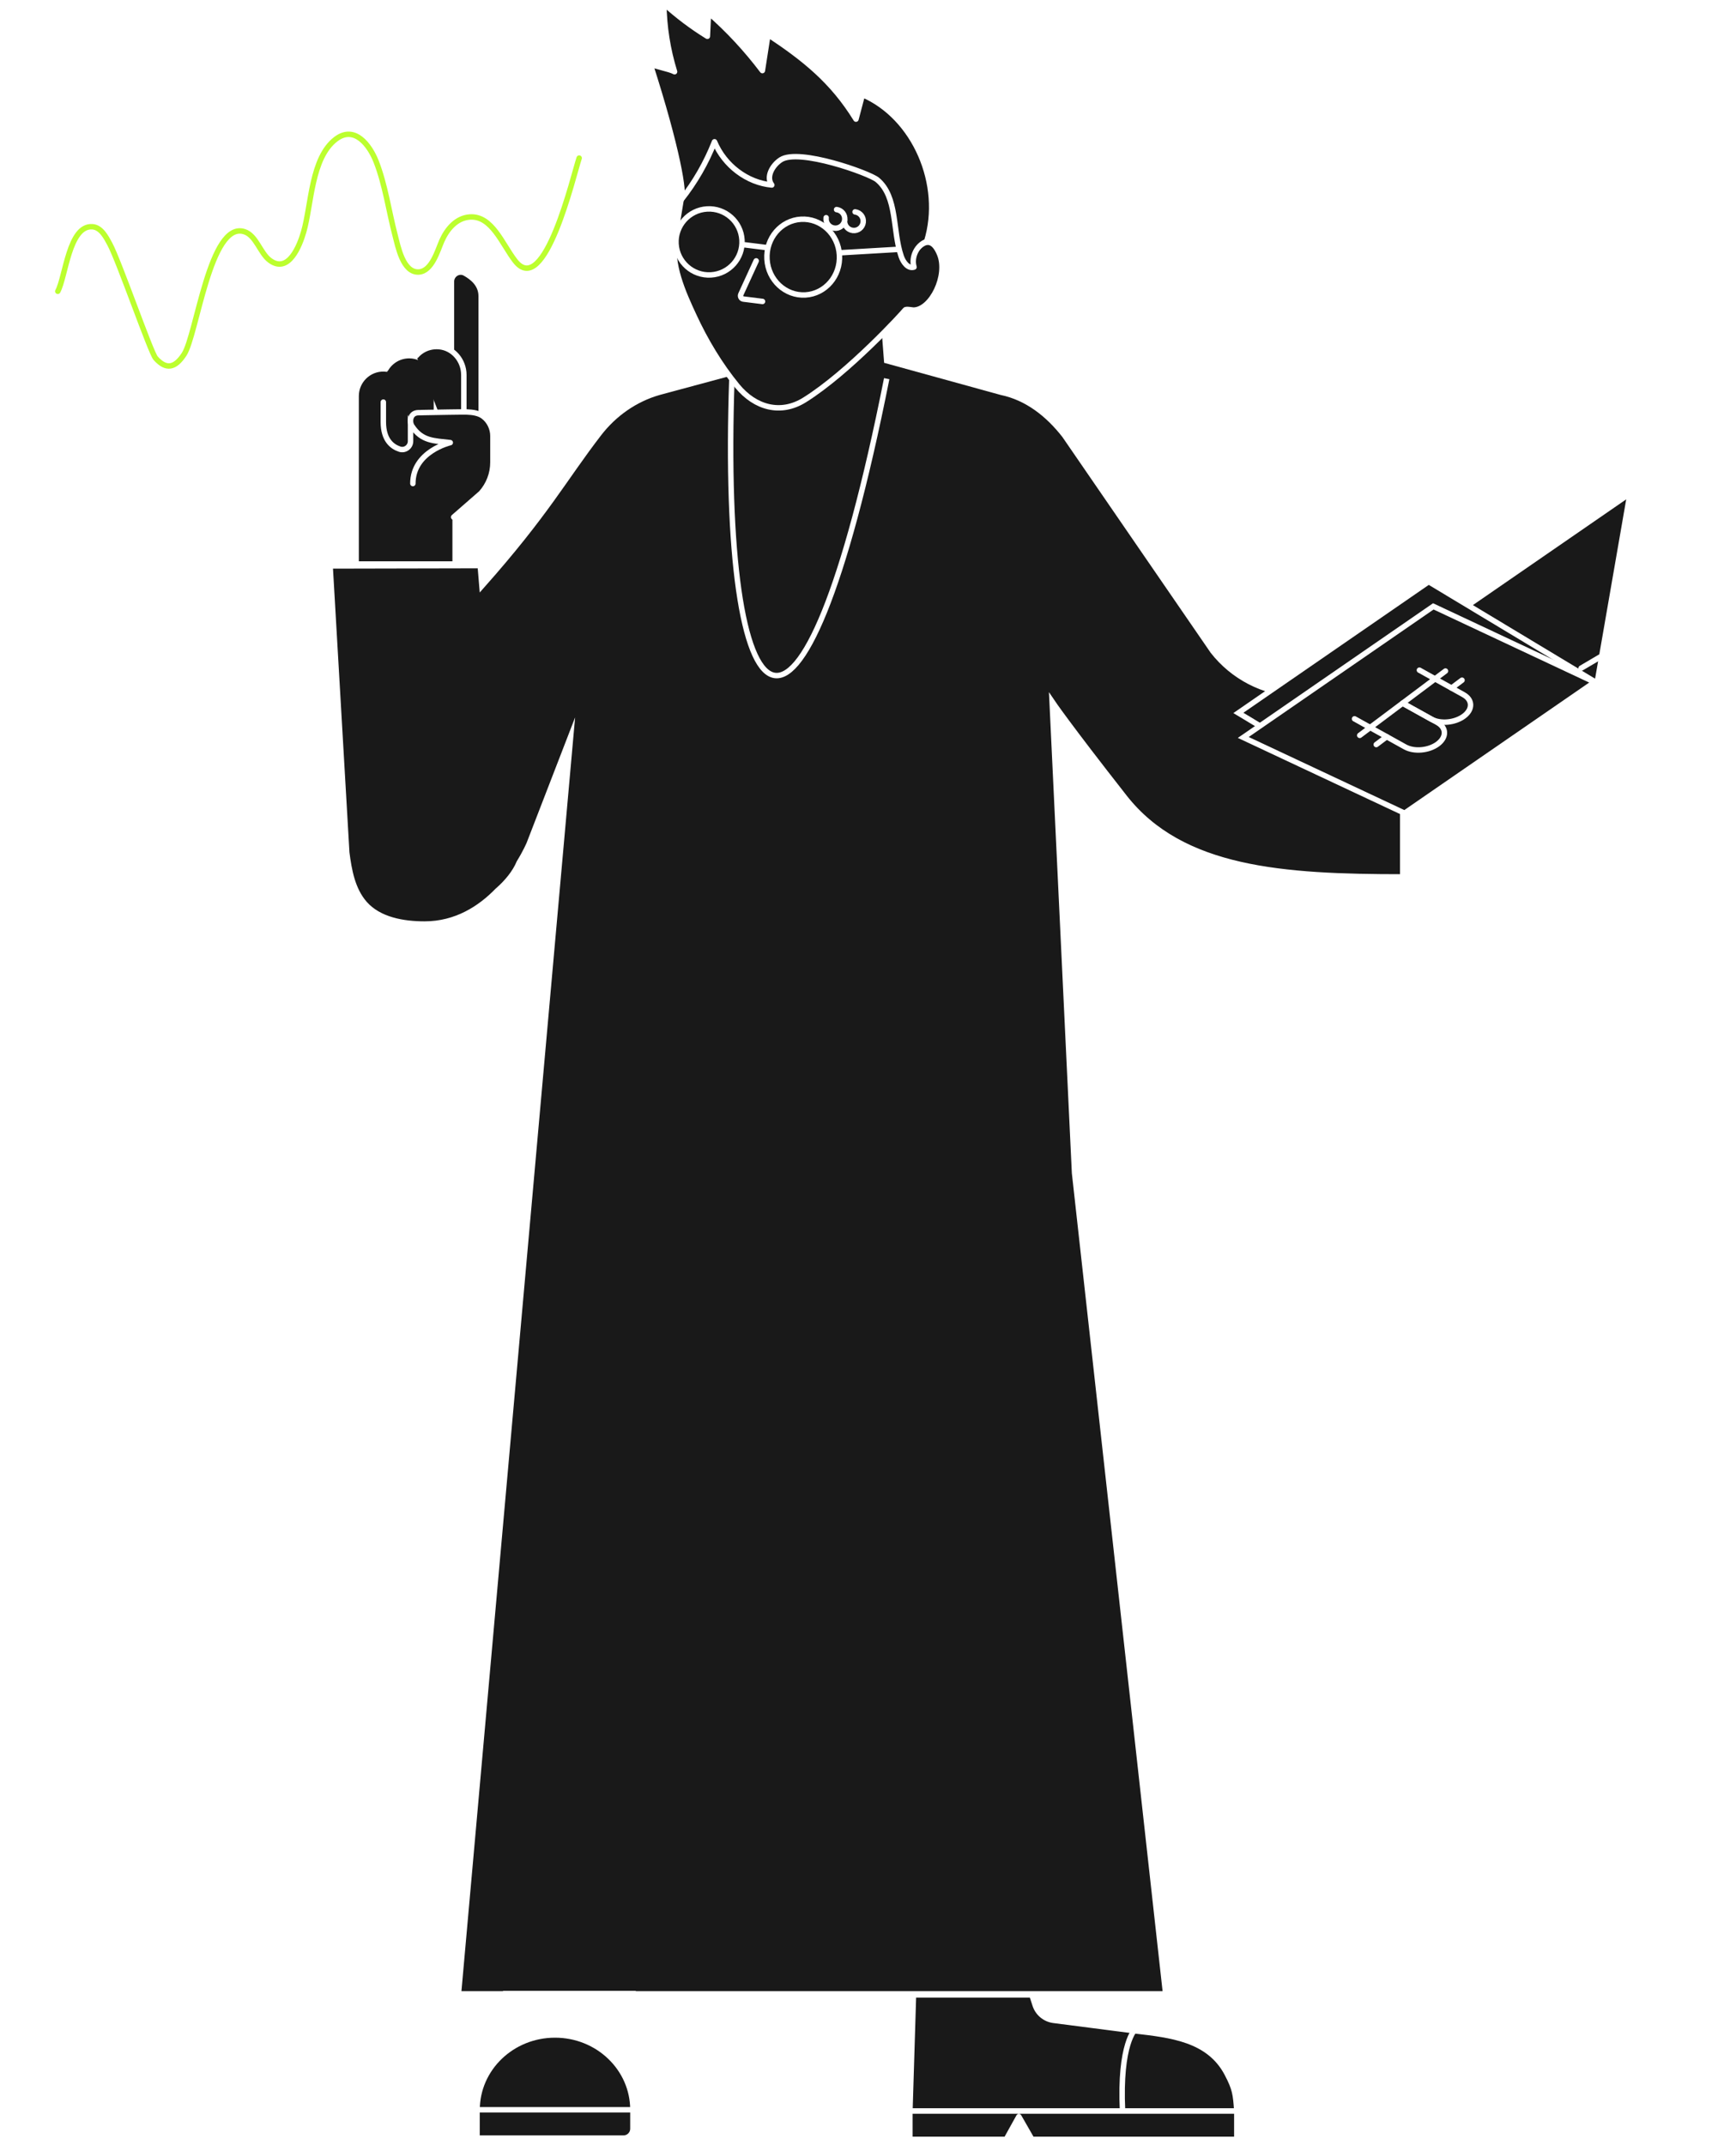 <svg width="638" height="788" viewBox="0 0 638 788" fill="none" xmlns="http://www.w3.org/2000/svg">
<path d="M199.346 151.953L34.506 151.953C27.047 151.953 21 145.906 21 138.447L21 50.229C21 42.77 27.047 36.723 34.506 36.723L199.346 36.723C206.805 36.723 212.852 42.77 212.852 50.229V138.447C212.852 145.906 206.805 151.953 199.346 151.953Z" stroke="white" stroke-width="2" stroke-linecap="round" stroke-linejoin="round"/>
<g filter="url(#filter0_ddd_10380_1195)">
<path d="M212.852 58.08C210.776 64.188 200.181 109.956 189.3 95.83C184.527 89.649 180.805 79.198 172.692 79.723C167.657 80.057 164.244 84.233 162.359 88.528C160.856 91.94 158.756 99.648 153.912 99.934C148.066 100.268 146.276 90.532 145.202 86.452C142.864 77.504 141.599 67.959 138.234 59.344C135.872 53.331 130.336 45.886 123.44 51.112C114.372 58.008 114.492 75.07 111.604 85.163C110.172 90.198 106.044 100.769 99.148 95.639C95.593 92.99 94.161 86.499 89.794 85.115C77.171 81.083 72.303 123.104 67.65 130.191C64.357 135.226 61.088 135.966 57.199 131.599C55.361 129.523 43.812 96.092 40.352 89.649C38.992 87.144 37.154 83.517 33.957 83.302C25.343 82.705 24.125 101.7 21.238 107.021" stroke="#BCFF2F" stroke-width="2" stroke-linecap="round" stroke-linejoin="round"/>
</g>
<path d="M51.425 52.83C50.555 52.83 49.85 52.124 49.85 51.255C49.85 50.385 50.555 49.68 51.425 49.68C52.295 49.68 53 50.385 53 51.255C53 52.124 52.295 52.83 51.425 52.83Z" fill="white" stroke="white" stroke-width="2" stroke-linecap="round" stroke-linejoin="round"/>
<path d="M43.05 52.83C42.18 52.83 41.475 52.124 41.475 51.255C41.475 50.385 42.18 49.68 43.05 49.68C43.92 49.68 44.625 50.385 44.625 51.255C44.625 52.124 43.92 52.83 43.05 52.83Z" fill="white" stroke="white" stroke-width="2" stroke-linecap="round" stroke-linejoin="round"/>
<path d="M34.648 52.83C33.778 52.83 33.073 52.124 33.073 51.255C33.073 50.385 33.778 49.68 34.648 49.68C35.517 49.68 36.223 50.385 36.223 51.255C36.223 52.124 35.517 52.83 34.648 52.83Z" fill="white" stroke="white" stroke-width="2" stroke-linecap="round" stroke-linejoin="round"/>
<path d="M515.521 322.174V309.928V292.901V257.779L476.303 255.03C464.297 254.469 453.133 248.696 445.734 239.224L391.229 159.937C385.231 152.258 377.531 146.126 367.993 144.133L325.869 132.52L325.044 121.801L242.133 144.156C233.345 146.676 225.689 152.088 220.11 159.331C207.149 176.16 200.93 188.414 177.11 215.267L176.49 207.822V207.798L121.32 207.917L127.429 313.221C128.264 319.735 129.529 326.846 133.991 331.953C139.313 338.037 148.356 339.493 156.04 339.493C167.661 339.493 176.537 333.695 182.813 327.228C186.416 324.102 189.28 320.547 190.807 316.896C193.289 312.863 194.506 309.928 194.506 309.928L209.73 270.555L168.495 732.538H428.379L394.914 430.953L386.668 257.812C386.668 257.812 392.247 266.102 413.274 292.901C434.301 319.7 471.406 322.174 515.521 322.174Z" fill="#191919"/>
<path d="M515.521 309.928V322.174C471.406 322.174 434.301 319.7 413.274 292.901C392.247 266.102 386.668 257.812 386.668 257.812L394.914 430.953L428.379 732.538H168.495L209.73 270.555L194.506 309.928C194.506 309.928 193.289 312.863 190.807 316.896C189.28 320.547 186.416 324.102 182.813 327.228C176.537 333.695 167.661 339.493 156.04 339.493C148.356 339.493 139.313 338.037 133.991 331.953C129.529 326.846 128.264 319.735 127.429 313.221L121.32 207.917L176.49 207.798V207.822L177.11 215.267C200.93 188.414 207.149 176.16 220.11 159.331C225.689 152.088 233.345 146.676 242.133 144.156L325.044 121.801L325.869 132.52L367.993 144.133C377.531 146.126 385.231 152.258 391.229 159.937L445.734 239.224C453.133 248.696 464.297 254.469 476.303 255.03L515.521 257.779V292.901M515.521 309.928V309.928C530.374 309.928 544.42 303.172 553.692 291.568L580.663 257.812H566.646L515.521 292.901M515.521 309.928V292.901" stroke="white" stroke-width="2" stroke-miterlimit="10"/>
<path d="M41.676 786.5H617.176" stroke="white" stroke-width="2" stroke-linecap="round"/>
<path d="M587.224 249.793L518.352 297.279L542.686 232.389L611.558 184.903L587.224 249.793Z" stroke="white" stroke-width="2"/>
<path d="M587.137 249.853L517.689 297.735L529.593 229.166L599.041 181.283L587.137 249.853Z" fill="#191919" stroke="white" stroke-width="2"/>
<path d="M581.074 245.486L588.083 241.363" stroke="white" stroke-width="2" stroke-linecap="round"/>
<path d="M586.204 250.496L516.259 298.722L455.11 261.923L525.056 213.697L586.204 250.496Z" fill="#191919" stroke="white" stroke-width="2"/>
<path d="M550.476 164.992L547.356 153L544.236 164.992C543.644 167.235 541.911 168.969 539.668 169.56L527.676 172.68L539.668 175.801C541.911 176.392 543.644 178.126 544.236 180.369L547.356 192.361L550.476 180.369C551.068 178.126 552.801 176.392 555.045 175.801L567.036 172.68L555.045 169.56C552.801 168.969 551.068 167.235 550.476 164.992Z" stroke="white" stroke-width="2" stroke-linecap="round" stroke-linejoin="round"/>
<path d="M480.42 137.703L478.676 131L476.932 137.703C476.601 138.956 475.632 139.925 474.378 140.256L467.676 142L474.378 143.744C475.632 144.075 476.601 145.044 476.932 146.297L478.676 153L480.42 146.297C480.75 145.044 481.719 144.075 482.973 143.744L489.676 142L482.973 140.256C481.719 139.925 480.75 138.956 480.42 137.703Z" stroke="white" stroke-width="2" stroke-linecap="round" stroke-linejoin="round"/>
<path d="M488.097 209.842C492.195 209.842 495.518 206.519 495.518 202.421C495.518 198.322 492.195 195 488.097 195C483.998 195 480.676 198.322 480.676 202.421C480.676 206.519 483.998 209.842 488.097 209.842Z" fill="white"/>
<path d="M500.978 172.604C503.353 172.604 505.279 170.678 505.279 168.302C505.279 165.926 503.353 164 500.978 164C498.602 164 496.676 165.926 496.676 168.302C496.676 170.678 498.602 172.604 500.978 172.604Z" fill="white"/>
<path d="M586.048 250.603L516.201 298.761L456.916 270.935L526.763 222.777L586.048 250.603Z" fill="#191919" stroke="white" stroke-width="2"/>
<path d="M528.287 265.458L515.48 258.344L503.555 267.288L516.361 274.402C519.727 276.272 525.12 275.786 528.411 273.318C531.702 270.85 531.643 267.335 528.277 265.465L528.284 265.461L528.287 265.458Z" stroke="white" stroke-width="2" stroke-linecap="round" stroke-linejoin="round"/>
<path d="M537.888 255.238L527.398 249.41L515.473 258.354L525.963 264.182C529.328 266.051 534.721 265.566 538.012 263.097C541.304 260.629 541.244 257.114 537.879 255.245L537.885 255.24L537.888 255.238Z" stroke="white" stroke-width="2" stroke-linecap="round" stroke-linejoin="round"/>
<path d="M521.645 246.215L526.821 249.09" stroke="white" stroke-width="2" stroke-linecap="round" stroke-linejoin="round"/>
<path d="M497.805 264.094L503.552 267.287" stroke="white" stroke-width="2" stroke-linecap="round" stroke-linejoin="round"/>
<path d="M527.396 249.41L531.234 246.531" stroke="white" stroke-width="2" stroke-linecap="round" stroke-linejoin="round"/>
<path d="M533.466 252.781L537.305 249.902" stroke="white" stroke-width="2" stroke-linecap="round" stroke-linejoin="round"/>
<path d="M499.716 270.168L503.555 267.289" stroke="white" stroke-width="2" stroke-linecap="round" stroke-linejoin="round"/>
<path d="M505.787 273.543L509.625 270.664" stroke="white" stroke-width="2" stroke-linecap="round" stroke-linejoin="round"/>
<path d="M335.713 732.906L334.401 775.596H454.547C454.117 769.344 453.902 767.459 450.991 761.899C444.286 749.061 430.064 747.653 417.179 746.126L387.208 742.26C384.058 741.855 381.409 739.659 380.431 736.653L379.214 732.906H335.713Z" fill="#191919" stroke="white" stroke-width="2" stroke-miterlimit="10"/>
<path d="M334.401 775.594V785.998H369.788L374.441 777.622L379.238 785.998H454.547V775.594H334.401Z" fill="#191919" stroke="white" stroke-width="2" stroke-linecap="round" stroke-linejoin="round"/>
<path d="M417.25 745.508C417.25 745.508 411.356 750.59 412.549 775.598Z" fill="#191919"/>
<path d="M417.25 745.508C417.25 745.508 411.356 750.59 412.549 775.598" stroke="white" stroke-width="2" stroke-miterlimit="10"/>
<path d="M181.778 775.119L185.787 732.43H232.748L236.494 772.303C236.661 774.165 236.399 776.05 235.707 777.768L233.869 782.349C233.106 784.258 231.244 785.523 229.168 785.523H181.754" stroke="white" stroke-width="2" stroke-miterlimit="10"/>
<path d="M232.605 775.118C232.605 759.942 219.791 747.629 203.971 747.629C188.15 747.629 175.336 759.942 175.336 775.118" fill="#191919"/>
<path d="M232.605 775.118C232.605 759.942 219.791 747.629 203.971 747.629C188.15 747.629 175.336 759.942 175.336 775.118" stroke="white" stroke-width="2" stroke-miterlimit="10"/>
<path d="M232.605 775.117H175.312V785.521H229.169C231.054 785.521 232.605 783.994 232.605 782.085V775.117Z" fill="#191919" stroke="white" stroke-width="2" stroke-miterlimit="10"/>
<path d="M141.185 135.535C141.4 135.535 141.591 135.606 141.782 135.606V135.558C143.524 132.576 146.817 130.595 150.539 130.667C151.446 130.667 152.305 130.858 153.117 131.12L152.949 130.667C153.546 129.999 154.238 129.402 154.978 128.901C156.767 127.732 158.963 127.135 161.301 127.326C162.876 127.469 164.308 128.018 165.573 128.805L165.883 128.567V103.392C165.883 100.839 168.627 99.121 170.87 100.362C173.375 101.77 176.812 104.299 176.812 108.761V151.307C176.812 151.307 177.575 178.224 167.243 178.224V207.193H130.853V145.485C130.853 139.854 135.506 135.32 141.162 135.487L141.185 135.535Z" fill="#191919" stroke="white" stroke-width="2" stroke-linecap="round" stroke-linejoin="round"/>
<path d="M165.91 128.59V103.416C165.91 100.862 168.654 99.144 170.897 100.385C173.403 101.793 176.839 104.322 176.839 108.785V151.331C176.839 151.331 177.602 178.247 167.27 178.247V207.216H130.88V145.509C130.88 139.877 135.534 135.343 141.189 135.51C146.844 135.677 150.877 140.45 150.877 145.938V162.093C150.877 164.145 148.872 165.648 146.916 165.028C144.124 164.121 140.879 161.663 140.879 155.029V147.728" fill="#191919"/>
<path d="M165.91 128.59V103.416C165.91 100.862 168.654 99.144 170.897 100.385C173.403 101.793 176.839 104.322 176.839 108.785V151.331C176.839 151.331 177.602 178.247 167.27 178.247V207.216H130.88V145.509C130.88 139.877 135.534 135.343 141.189 135.51C146.844 135.677 150.877 140.45 150.877 145.938V162.093C150.877 164.145 148.872 165.648 146.916 165.028C144.124 164.121 140.879 161.663 140.879 155.029V147.728" stroke="white" stroke-width="2" stroke-linecap="round" stroke-linejoin="round"/>
<path d="M151.375 155.65C152.401 157.988 154.071 159.253 155.694 159.921C157.937 160.852 160.395 159.181 160.395 156.747V141.094C160.395 135.558 156.099 130.761 150.587 130.666C146.841 130.594 143.572 132.575 141.806 135.558" fill="#191919"/>
<path d="M151.375 155.65C152.401 157.988 154.071 159.253 155.694 159.921C157.937 160.852 160.395 159.181 160.395 156.747V141.094C160.395 135.558 156.099 130.761 150.587 130.666C146.841 130.594 143.572 132.575 141.806 135.558" stroke="white" stroke-width="2" stroke-linecap="round" stroke-linejoin="round"/>
<path d="M161.707 152.836C162.733 154.817 164.26 155.938 165.764 156.559C168.007 157.489 170.465 155.819 170.465 153.385V137.732C170.465 132.458 166.575 127.781 161.325 127.352C158.987 127.161 156.792 127.757 155.002 128.926C154.238 129.428 153.57 130 152.974 130.692" fill="#191919"/>
<path d="M161.707 152.836C162.733 154.817 164.26 155.938 165.764 156.559C168.007 157.489 170.465 155.819 170.465 153.385V137.732C170.465 132.458 166.575 127.781 161.325 127.352C158.987 127.161 156.792 127.757 155.002 128.926C154.238 129.428 153.57 130 152.974 130.692" stroke="white" stroke-width="2" stroke-linecap="round" stroke-linejoin="round"/>
<path d="M151.734 177.652C151.734 165.817 165.479 162.619 165.479 162.619C159.489 161.903 155.051 162.142 151.4 156.558C150.374 155.007 150.66 151.69 153.691 151.619C154.24 151.619 154.86 151.619 155.528 151.571C160.611 151.475 170.108 151.308 171.492 151.356C173.759 151.428 176.073 151.786 177.648 153.003C179.844 154.673 181.156 157.393 181.156 160.161V169.873C181.156 174.049 179.605 178.058 176.813 181.184L166.72 189.989" fill="#191919"/>
<path d="M151.734 177.652C151.734 165.817 165.479 162.619 165.479 162.619C159.489 161.903 155.051 162.142 151.4 156.558C150.374 155.007 150.66 151.69 153.691 151.619C154.24 151.619 154.86 151.619 155.528 151.571C160.611 151.475 170.108 151.308 171.492 151.356C173.759 151.428 176.073 151.786 177.648 153.003C179.844 154.673 181.156 157.393 181.156 160.161V169.873C181.156 174.049 179.605 178.058 176.813 181.184L166.72 189.989" stroke="white" stroke-width="2" stroke-linecap="round" stroke-linejoin="round"/>
<path d="M325.871 139.117C294.229 298.24 264.44 270.226 268.975 139.117" stroke="white" stroke-width="2" stroke-miterlimit="10"/>
<path d="M270.964 141.819C277.519 149.803 286.908 152.418 295.67 146.946C311.917 136.805 331.888 114.937 332.669 113.881C332.988 113.439 335.282 113.942 335.788 113.933C342.347 113.79 348.533 101.215 345.326 93.384C341.293 83.503 335.508 93.434 335.508 93.434L328.667 61.343L303.714 49.717L263.721 44.727L250.305 73.424L248.005 87.421C246.406 97.153 250.984 107.296 255.003 115.949C259.264 125.162 264.558 133.998 270.985 141.846L270.964 141.819Z" fill="#191919" stroke="white" stroke-width="2" stroke-linecap="round" stroke-linejoin="round"/>
<circle cx="260.566" cy="88.886" r="12.137" transform="rotate(-3.367 260.566 88.886)" fill="#191919" stroke="white" stroke-width="2"/>
<path d="M273.695 89.953L281.399 90.914" stroke="white" stroke-width="2" stroke-linecap="round"/>
<path d="M308.496 93.673C308.95 101.391 303.318 107.93 296.006 108.361C288.694 108.791 282.333 102.957 281.879 95.239C281.425 87.521 287.057 80.981 294.37 80.551C301.682 80.121 308.042 85.955 308.496 93.673Z" fill="#191919" stroke="white" stroke-width="2"/>
<path d="M309.441 92.828L336.863 91.215" stroke="white" stroke-width="2" stroke-linecap="round"/>
<path d="M238.871 23.422C240.81 24.458 245.972 25.294 247.908 26.354C245.405 18.274 244.059 9.786 243.966 1.285C248.933 5.801 254.297 9.837 259.969 13.334C260.113 10.442 260.237 7.524 260.381 4.632C267.666 11 274.301 18.152 280.183 25.932C280.878 21.522 281.576 17.088 282.247 12.675C295.706 21.593 305.919 29.744 314.583 43.763L316.957 34.753C336.135 42.941 346.997 67.862 340.544 88.748C337.004 89.941 334.785 94.426 335.911 98.125C333.777 98.845 331.965 96.407 331.207 94.196C327.964 84.725 329.918 72.344 322.428 66.071C319.509 63.639 293.66 54.378 286.966 58.689C283.879 60.684 281.391 65.015 283.644 67.965C274.587 67.124 266.236 60.816 262.588 52.088C259.559 59.79 255.414 66.992 250.336 73.38C251.822 71.498 248.915 54.518 238.921 23.405L238.871 23.422Z" fill="#191919" stroke="white" stroke-width="2" stroke-linecap="round" stroke-linejoin="round"/>
<path d="M277.907 95.841L272.292 108.078C271.908 108.848 272.37 109.771 273.175 109.872L280.231 110.752" fill="#191919"/>
<path d="M277.907 95.841L272.292 108.078C271.908 108.848 272.37 109.771 273.175 109.872L280.231 110.752" stroke="white" stroke-width="2" stroke-linecap="round" stroke-linejoin="round"/>
<path d="M310.415 80.828C310.179 82.723 311.505 84.427 313.399 84.663C315.294 84.9 316.998 83.573 317.235 81.679C317.471 79.785 316.145 78.08 314.25 77.844" fill="#191919"/>
<path d="M310.415 80.828C310.179 82.723 311.505 84.427 313.399 84.663C315.294 84.9 316.998 83.573 317.235 81.679C317.471 79.785 316.145 78.08 314.25 77.844" stroke="white" stroke-width="2" stroke-linecap="round" stroke-linejoin="round"/>
<path d="M303.618 79.981C303.382 81.875 304.708 83.579 306.603 83.816C308.497 84.052 310.201 82.726 310.438 80.832C310.674 78.937 309.348 77.233 307.453 76.996" fill="#191919"/>
<path d="M303.618 79.981C303.382 81.875 304.708 83.579 306.603 83.816C308.497 84.052 310.201 82.726 310.438 80.832C310.674 78.937 309.348 77.233 307.453 76.996" stroke="white" stroke-width="2" stroke-linecap="round" stroke-linejoin="round"/>
<defs>
<filter id="filter0_ddd_10380_1195" x="0.238" y="28.344" width="233.613" height="127.125" filterUnits="userSpaceOnUse" color-interpolation-filters="sRGB">
<feFlood flood-opacity="0" result="BackgroundImageFix"/>
<feColorMatrix in="SourceAlpha" type="matrix" values="0 0 0 0 0 0 0 0 0 0 0 0 0 0 0 0 0 0 127 0" result="hardAlpha"/>
<feOffset/>
<feGaussianBlur stdDeviation="10"/>
<feColorMatrix type="matrix" values="0 0 0 0 0.027 0 0 0 0 1 0 0 0 0 0.302 0 0 0 1 0"/>
<feBlend mode="normal" in2="BackgroundImageFix" result="effect1_dropShadow_10380_1195"/>
<feColorMatrix in="SourceAlpha" type="matrix" values="0 0 0 0 0 0 0 0 0 0 0 0 0 0 0 0 0 0 127 0" result="hardAlpha"/>
<feOffset/>
<feGaussianBlur stdDeviation="8"/>
<feColorMatrix type="matrix" values="0 0 0 0 0.027 0 0 0 0 1 0 0 0 0 0.302 0 0 0 1 0"/>
<feBlend mode="normal" in2="effect1_dropShadow_10380_1195" result="effect2_dropShadow_10380_1195"/>
<feColorMatrix in="SourceAlpha" type="matrix" values="0 0 0 0 0 0 0 0 0 0 0 0 0 0 0 0 0 0 127 0" result="hardAlpha"/>
<feOffset/>
<feGaussianBlur stdDeviation="4"/>
<feColorMatrix type="matrix" values="0 0 0 0 0.027 0 0 0 0 1 0 0 0 0 0.302 0 0 0 1 0"/>
<feBlend mode="normal" in2="effect2_dropShadow_10380_1195" result="effect3_dropShadow_10380_1195"/>
<feBlend mode="normal" in="SourceGraphic" in2="effect3_dropShadow_10380_1195" result="shape"/>
</filter>
</defs>
</svg>
